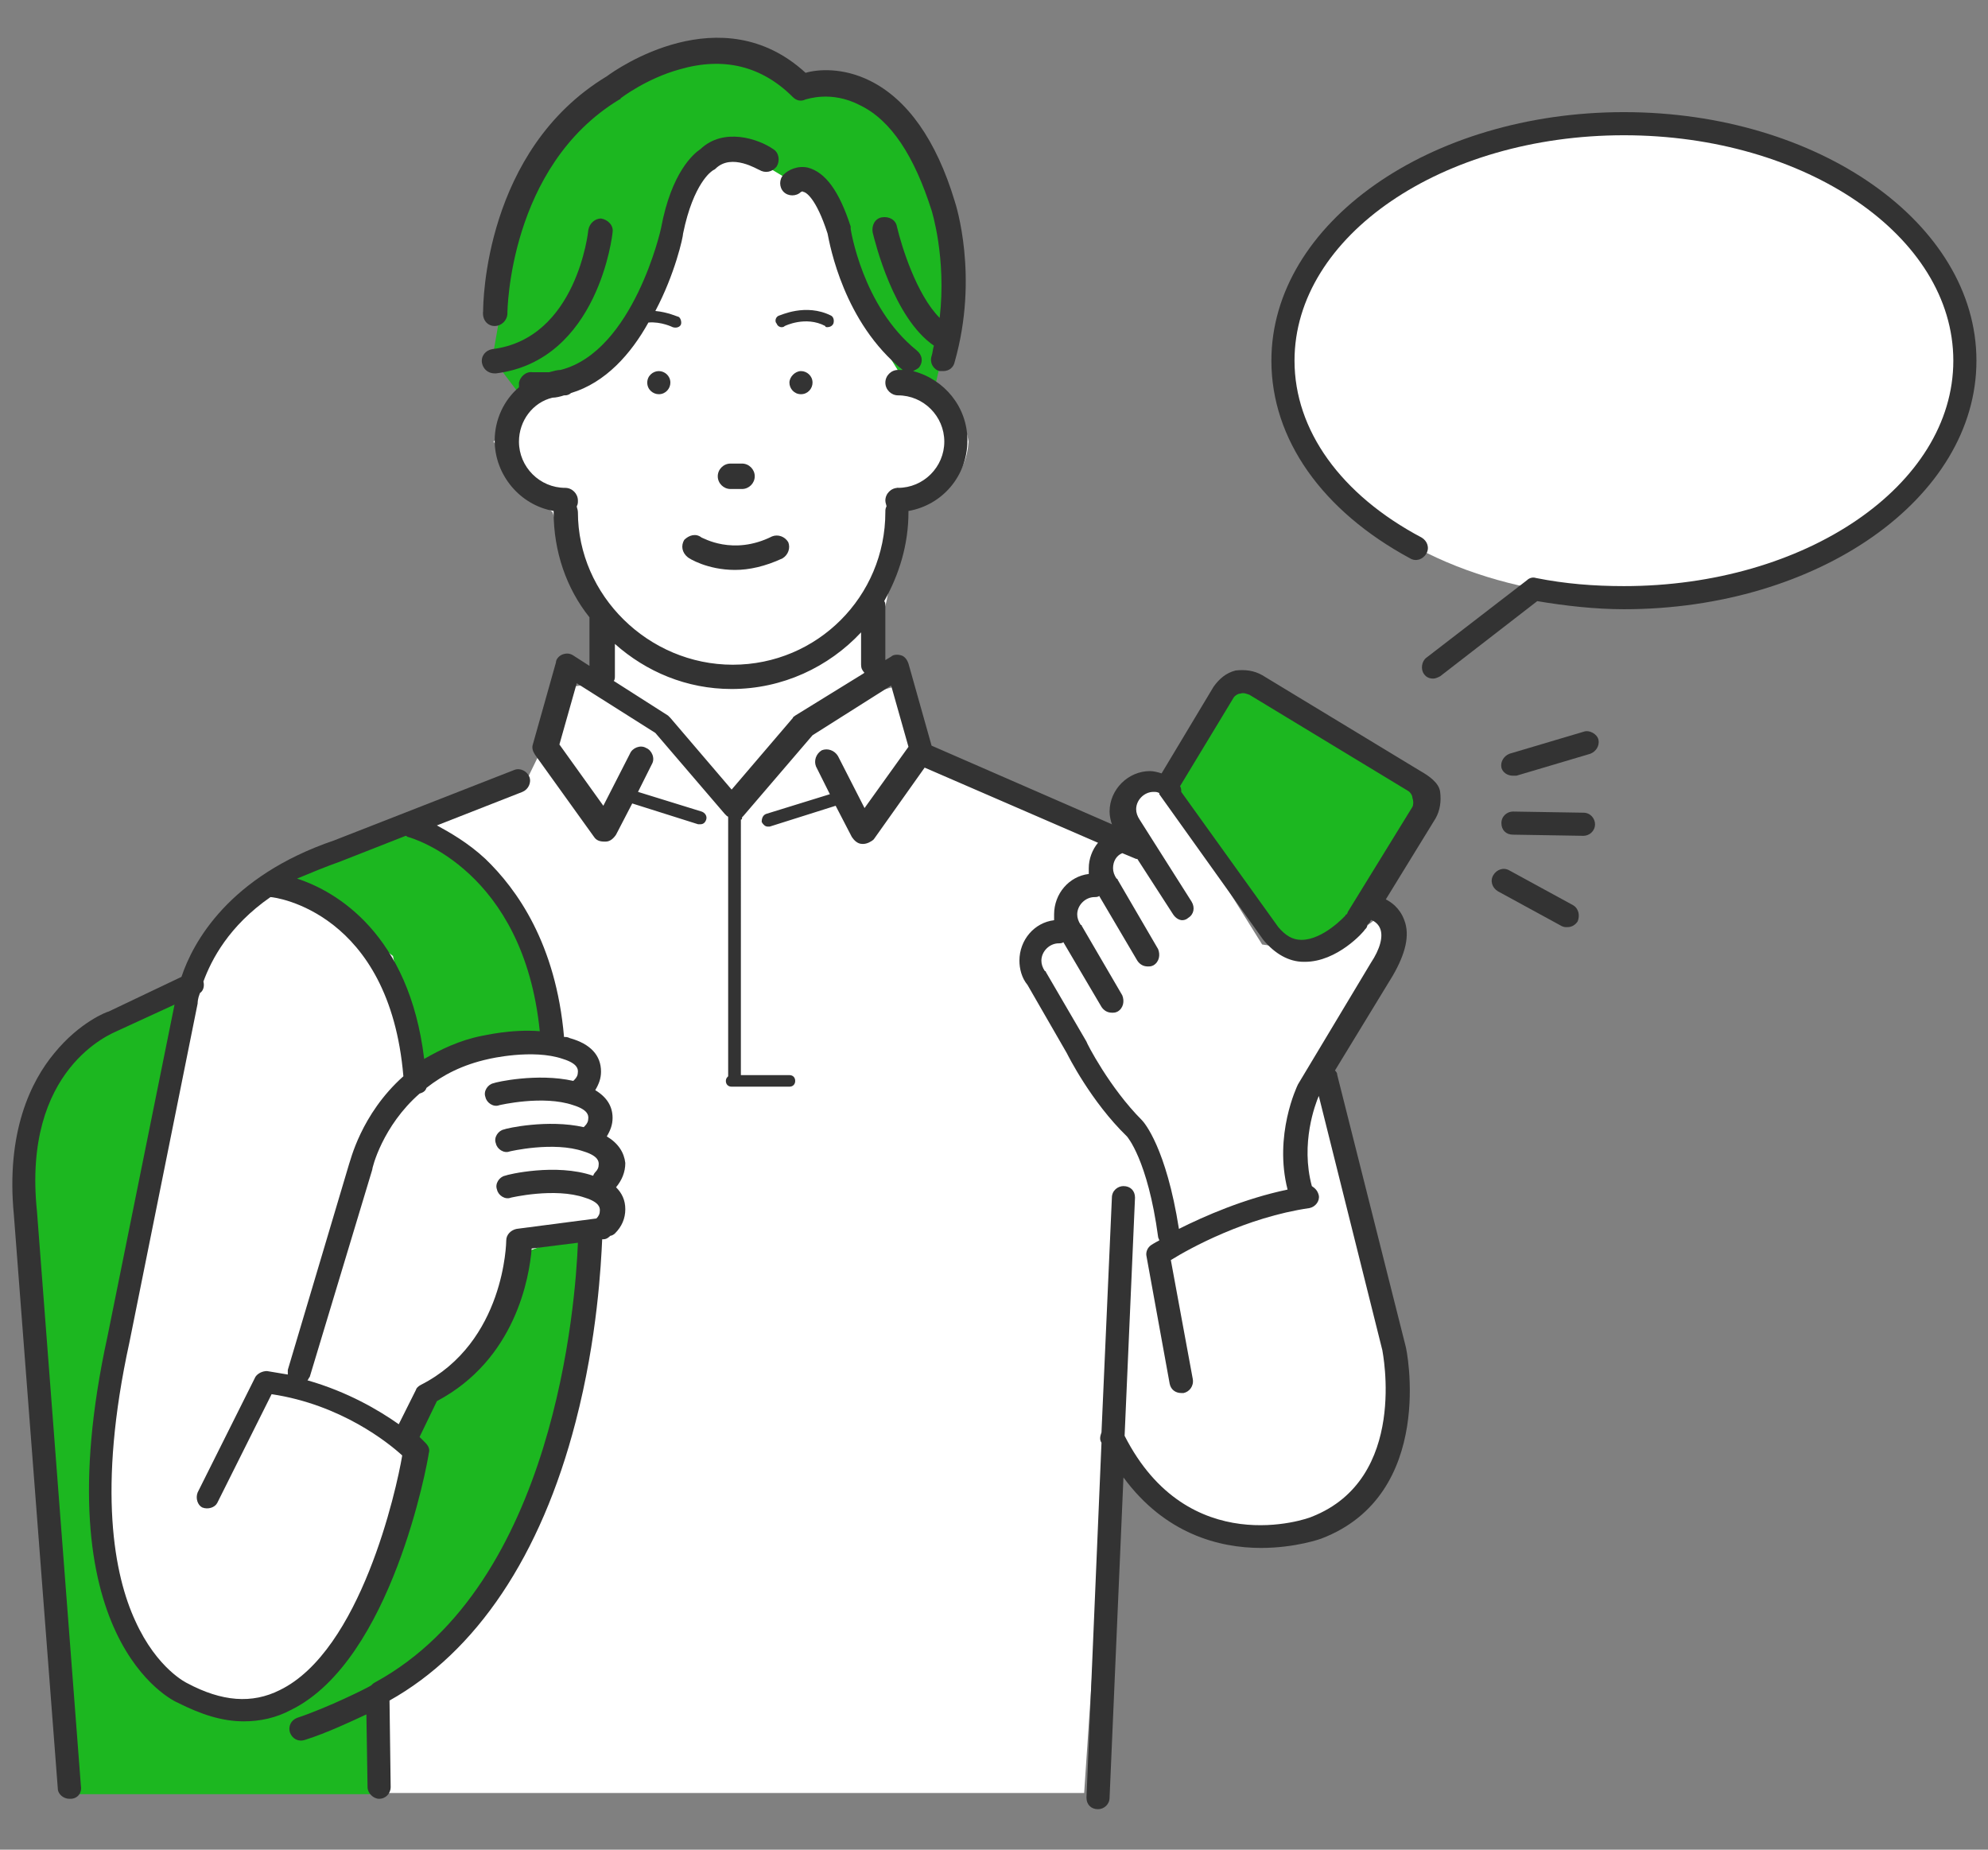 <?xml version="1.0" encoding="utf-8"?>
<!-- Generator: Adobe Illustrator 26.1.0, SVG Export Plug-In . SVG Version: 6.00 Build 0)  -->
<svg version="1.1" id="レイヤー_1" xmlns="http://www.w3.org/2000/svg" xmlns:xlink="http://www.w3.org/1999/xlink" x="0px"
	 y="0px" viewBox="0 0 172 160" style="enable-background:new 0 0 172 160;" xml:space="preserve">
<rect x="0" y="0" width="172" height="160" fill="#808080" stroke="none"/>
<style type="text/css">
	.st0{fill:#FFFFFF;}
	.st1{fill:#1CB720;}
	.st2{fill:#333333;}
</style>
<g>
	<path class="st0" d="M48.3,33.1l-2.6,2l-3,3.1l3.5,4.7l1.6,1.4l1.3,3.8l3.2,5.3V59l-2.8,0.4l-3.8,7.8L25,75.7l-5.6,3.7L16,85.7
		l-7.8,40l0.5,8.7l1.6,7.6l5,5.4L21,149l4.8-1.4l2.5,7.5h65.5l2-29.9c0,0,6.8,13.3,19.6,6c0,0,7.6-5.7,4.9-17.6l-5.7-20.1l5.8-9.4
		l-0.6-5.2l-4.8,3.7l-5.8-0.9L101.9,70c0,0-3.9-6.1-5.7,1.3l-2.8,0.7l-12.8-6.2l-2.5-6.6l-4,1.1l2.5-7.9c0,0,0.8-2.6,1-10.2
		c0,0,5.8,1.7,6.2-4c0,0-1-6.7-6.2-4l1.8-3.8l-6.8-17l-12.3-2.3l-8.3,12.9L48.3,33.1z"/>
</g>
<ellipse class="st0" cx="140.9" cy="31.3" rx="29.8" ry="20.4"/>
<polygon class="st1" points="101,68.7 105,60.7 108,58.7 121.9,66.4 123,70.7 117,79.7 113,82.7 109,79.7 "/>
<polyline class="st1" points="49.7,106.7 45,108.5 42.2,115.5 36.2,121.8 35,127.9 32.4,137.7 25.7,147.5 18,147.7 12,142.7 
	8.9,132.3 9.3,122.2 11.1,111.7 16,85.7 5,91.7 2,99.7 6,155.2 33,155.2 33,146.7 36.3,144.4 43,136.7 48.3,123.4 51,107.2 "/>
<polyline class="st1" points="48,89.7 43,76.7 35,71.7 25,75.7 34,82.7 36,92.7 "/>
<polygon class="st1" points="42.6,31 44.1,22.4 47.4,13.9 53.2,8.3 60.1,4.8 68.3,6.4 70.7,8.1 74.8,8.1 77.9,11.5 80.9,17.2 
	81.9,24.6 81.9,29.1 80.7,34.3 78.4,33.2 74.9,27.5 70.5,16.7 68.5,15.7 63.5,12.7 58.4,16.3 58.5,21.8 56.5,23.8 55.5,27.8 
	53.4,30.8 48.3,33.1 45.7,35.1 "/>
<g>
	<path class="st2" d="M64.2,42.3c0.6,0,1.1-0.5,1.1-1.1s-0.5-1.1-1.1-1.1h-1c-0.6,0-1.1,0.5-1.1,1.1s0.5,1.1,1.1,1.1H64.2z"/>
	<path class="st2" d="M59.2,46.7c-0.3,0.5-0.2,1.1,0.3,1.5c0.1,0.1,1.7,1.1,4.1,1.1c1.2,0,2.6-0.3,4.1-1c0.5-0.3,0.7-0.9,0.5-1.4
		c-0.3-0.5-0.9-0.7-1.4-0.5c-3.4,1.7-6,0.1-6.1,0.1C60.2,46.1,59.6,46.3,59.2,46.7z"/>
	<path class="st2" d="M56,33.1c0,0.6,0.5,1,1,1c0.6,0,1-0.5,1-1c0-0.6-0.5-1-1-1C56.5,32.1,56,32.5,56,33.1z"/>
	<path class="st2" d="M69.3,34.1c0.6,0,1-0.5,1-1c0-0.6-0.5-1-1-1s-1,0.5-1,1C68.3,33.6,68.7,34.1,69.3,34.1z"/>
	<path class="st2" d="M50.9,19.9c0,0.1-1,9.4-8.3,10.3c-0.6,0.1-1,0.6-0.9,1.2c0.1,0.5,0.5,0.9,1.1,0.9c0,0,0.1,0,0.1,0
		c8.9-1.1,10.1-12.1,10.1-12.2c0.1-0.6-0.4-1.1-1-1.2C51.5,18.9,51,19.3,50.9,19.9z"/>
	<path class="st2" d="M71.6,28.3c0.2,0,0.4-0.1,0.5-0.3c0.1-0.3,0-0.6-0.2-0.7c-2.2-1.1-4.4,0-4.5,0c-0.3,0.1-0.4,0.5-0.2,0.7
		c0.1,0.3,0.5,0.4,0.7,0.2c0,0,1.8-0.9,3.5,0C71.4,28.3,71.5,28.3,71.6,28.3z"/>
	<path class="st2" d="M42.8,28.2c0.6,0,1.1-0.5,1.1-1.1c0-0.1,0.1-12.7,9.7-18.5c0,0,0.1,0,0.1-0.1c0,0,2.2-1.7,5.1-2.5
		c3.8-1.1,7.1-0.3,9.8,2.4c0.3,0.3,0.7,0.4,1.1,0.2c0.1,0,2.2-0.8,4.7,0.5c2.7,1.3,4.7,4.4,6.2,9.1c0,0,1.3,4.1,0.7,9.3
		c-2-2-3.3-6.2-3.7-7.9c-0.1-0.6-0.7-0.9-1.3-0.8c-0.6,0.1-0.9,0.7-0.8,1.3c0.2,0.8,1.8,7.4,5.3,9.8c-0.1,0.3-0.1,0.6-0.2,0.9
		c-0.2,0.6,0.2,1.2,0.7,1.3c0.1,0,0.2,0,0.3,0c0.5,0,0.9-0.3,1-0.8c2.1-7.4,0.1-13.6,0-13.9c-1.6-5.3-4.1-8.8-7.3-10.4
		c-2.4-1.2-4.6-1-5.6-0.7c-7.3-6.7-16.4-0.3-17.2,0.3c-10.6,6.4-10.7,19.7-10.7,20.3C41.7,27.7,42.2,28.2,42.8,28.2z"/>
	<path class="st2" d="M122.9,66.7l-13.7-8.3c-0.7-0.4-1.5-0.5-2.3-0.4c-0.8,0.2-1.4,0.7-1.9,1.4l-4.5,7.5c-0.3-0.1-0.7-0.2-1-0.2
		c-1.9,0-3.5,1.6-3.5,3.5c0,0.4,0.1,0.8,0.2,1.1l-15.6-6.8l-2-7.1c-0.1-0.3-0.3-0.6-0.6-0.7c-0.3-0.1-0.7-0.1-0.9,0.1l-0.5,0.3v-4.7
		c0-0.1,0-0.3-0.1-0.4c1.3-2.3,2.1-4.9,2.1-7.7c0,0,0,0,0-0.1c2.9-0.5,5.1-3,5.1-6.1c0-2.9-2-5.3-4.7-6c0.2-0.1,0.4-0.2,0.5-0.3
		c0.4-0.5,0.3-1.1-0.2-1.5c-4.7-3.8-5.7-10.5-5.7-10.5c0-0.1,0-0.1,0-0.2c-1-3.1-2.2-4.7-3.7-5.1c-0.9-0.2-1.7,0.2-2.1,0.6
		c-0.4,0.4-0.4,1.1,0,1.5c0.4,0.4,1.1,0.4,1.5,0c0.1,0,0.1-0.1,0.2,0c0.2,0,1.1,0.5,2.1,3.6c0.2,1,1.4,7.7,6.5,11.8
		c-0.1,0-0.3,0-0.4,0c-0.6,0-1.1,0.5-1.1,1.1s0.5,1.1,1.1,1.1c2.2,0,4,1.8,4,4s-1.8,4-4,4c-0.6,0-1.1,0.5-1.1,1.1
		c0,0.2,0.1,0.4,0.1,0.5c-0.1,0.2-0.1,0.3-0.1,0.5c0,7.3-5.9,13.2-13.2,13.2S50,51.5,50,44.3c0-0.2-0.1-0.4-0.1-0.5
		c0.1-0.2,0.1-0.3,0.1-0.5c0-0.6-0.5-1.1-1.1-1.1c-2.2,0-4-1.8-4-4c0-1.8,1.2-3.4,2.9-3.8c0.3,0,0.7-0.1,1-0.2c0,0,0.1,0,0.1,0
		c0.2,0,0.4-0.1,0.5-0.2c3-0.9,5.2-3.4,6.7-6.1c1.1-0.1,2.1,0.4,2.1,0.4c0.3,0.1,0.6,0,0.7-0.2s0-0.6-0.2-0.7c-0.1,0-0.9-0.4-2-0.5
		c1.7-3.2,2.4-6.4,2.4-6.7c0.9-4.4,2.5-5.4,2.5-5.4c0.1-0.1,0.2-0.1,0.3-0.2c1.4-1.4,3.7,0.1,3.8,0.1c0.5,0.3,1.1,0.2,1.5-0.3
		c0.3-0.5,0.2-1.2-0.3-1.5c-1.3-0.9-4.3-1.9-6.3,0c-0.6,0.4-2.5,2-3.4,6.8c0,0.1-2.4,10.7-8.7,12.3c-0.3,0-0.6,0.1-1,0.2
		c-0.5,0-0.9,0-1.4,0c-0.6-0.1-1.1,0.4-1.2,0.9c0,0.1,0,0.3,0,0.4c-1.3,1.1-2.1,2.8-2.1,4.6c0,3,2.2,5.6,5.1,6.1c0,0,0,0,0,0.1
		c0,3.4,1.1,6.6,3.1,9.1c0,0,0,0,0,0v4.2l-1.4-0.9c-0.3-0.2-0.6-0.2-0.9-0.1c-0.3,0.1-0.6,0.4-0.6,0.7l-2,7.1
		c-0.1,0.3,0,0.6,0.2,0.9l5.1,7.1c0.2,0.3,0.5,0.4,0.9,0.4c0,0,0.1,0,0.1,0c0.4,0,0.7-0.3,0.9-0.6l1.4-2.7l5.7,1.8
		c0.1,0,0.1,0,0.2,0c0.2,0,0.4-0.1,0.5-0.4c0.1-0.3-0.1-0.6-0.4-0.7l-5.5-1.7l1.2-2.4c0.3-0.5,0-1.2-0.5-1.4c-0.5-0.3-1.2,0-1.4,0.5
		l-2.3,4.5l-3.8-5.3l1.5-5.3l6.8,4.3l6,7c0,0,0,0,0.1,0.1c0,0,0,0,0.1,0.1c0,0,0.1,0,0.1,0.1c0,0,0,0,0,0v22.3c0,0,0,0.1,0,0.1
		c-0.1,0.1-0.2,0.2-0.2,0.4c0,0.3,0.2,0.5,0.5,0.5h5c0.3,0,0.5-0.2,0.5-0.5s-0.2-0.5-0.5-0.5h-4.2c0,0,0,0,0,0V70.9c0,0,0,0,0,0
		c0,0,0.1,0,0.1-0.1c0,0,0,0,0-0.1c0,0,0,0,0.1-0.1l6-7l6.8-4.3l1.5,5.3l-3.8,5.3l-2.3-4.5c-0.3-0.5-0.9-0.7-1.4-0.5
		c-0.5,0.3-0.7,0.9-0.5,1.4l1.2,2.4l-5.5,1.7c-0.3,0.1-0.4,0.4-0.4,0.7c0.1,0.2,0.3,0.4,0.5,0.4c0.1,0,0.1,0,0.2,0l5.7-1.8l1.4,2.7
		c0.2,0.3,0.5,0.6,0.9,0.6c0,0,0.1,0,0.1,0c0.3,0,0.7-0.2,0.9-0.4l4.4-6.2l15,6.5c-0.5,0.6-0.8,1.4-0.8,2.2c0,0.2,0,0.4,0,0.5
		c-1.7,0.2-3,1.7-3,3.5c0,0.2,0,0.4,0,0.5c-1.7,0.2-3,1.7-3,3.5c0,0.7,0.2,1.5,0.7,2.1l3.4,5.9c0.1,0.2,2.1,4.2,5.2,7.2
		c0,0,1.8,2,2.7,8.7c0,0.1,0.1,0.2,0.1,0.3c-0.4,0.2-0.7,0.4-0.7,0.4c-0.3,0.2-0.5,0.6-0.4,1l2,11c0.1,0.5,0.5,0.8,1,0.8
		c0.1,0,0.1,0,0.2,0c0.5-0.1,0.9-0.6,0.8-1.2l-1.9-10.3c1.6-1,6.5-3.7,12-4.5c0.5-0.1,0.9-0.6,0.8-1.1c-0.1-0.4-0.3-0.6-0.6-0.8
		c-1-3.7,0.3-7.1,0.6-7.8l5.5,22c0,0.1,2.3,11.1-6.1,14.4c-0.4,0.2-10.7,3.8-16.2-7l0.9-20.6c0-0.6-0.4-1-1-1c-0.5,0-1,0.4-1,1
		l-0.9,20.3c-0.1,0.3-0.2,0.6,0,0.9l-1.3,30.7c0,0.6,0.4,1,1,1c0,0,0,0,0,0c0.5,0,1-0.4,1-1l1.2-27.7c3.6,4.9,8.3,6.1,11.9,6.1
		c3,0,5.2-0.8,5.2-0.8c10-3.8,7.4-16.5,7.3-16.7l-5.9-23.4c0-0.2-0.1-0.3-0.2-0.4l5-8.2c1.1-1.9,1.5-3.5,1-4.8
		c-0.4-1.1-1.2-1.6-1.6-1.8l4.3-7c0.4-0.7,0.5-1.5,0.4-2.3S123.6,67.1,122.9,66.7z M68.8,61.9c-0.1,0.1-0.2,0.1-0.2,0.2l-5.3,6.2
		l-5.3-6.2c-0.1-0.1-0.2-0.2-0.2-0.2l-4.7-3c0.1-0.1,0.1-0.3,0.1-0.4v-2.8c2.7,2.4,6.2,3.9,10.1,3.9c4.4,0,8.4-1.9,11.2-4.9v2.8
		c0,0.3,0.1,0.5,0.3,0.7L68.8,61.9z M118.7,79.6c0,0,0.5,0.2,0.7,0.7c0.3,0.7,0,1.8-0.8,3l-6.3,10.5c-0.1,0.2-2.1,4.4-0.9,9.1
		c-3.8,0.8-7.2,2.3-9.4,3.4c-1.1-7-3-9.2-3.2-9.4c-2.8-2.8-4.8-6.7-4.8-6.8l-3.5-6c0,0,0-0.1-0.1-0.1c-0.2-0.3-0.3-0.6-0.3-0.9
		c0-0.8,0.7-1.5,1.5-1.5c0.1,0,0.3,0,0.4-0.1l3.3,5.6c0.2,0.3,0.5,0.5,0.9,0.5c0.2,0,0.3,0,0.5-0.1c0.5-0.3,0.6-0.9,0.4-1.4l-3.5-6
		c0,0,0-0.1-0.1-0.1c-0.2-0.3-0.3-0.6-0.3-0.9c0-0.8,0.7-1.5,1.5-1.5c0.1,0,0.3,0,0.4-0.1l3.3,5.6c0.2,0.3,0.5,0.5,0.9,0.5
		c0.2,0,0.3,0,0.5-0.1c0.5-0.3,0.6-0.9,0.4-1.4l-3.5-6c0,0,0-0.1-0.1-0.1c-0.2-0.3-0.3-0.6-0.3-0.9c0-0.6,0.3-1.1,0.8-1.3l1.2,0.5
		c0,0,0.1,0,0.1,0l3.1,4.8c0.2,0.3,0.5,0.5,0.8,0.5c0.2,0,0.4-0.1,0.5-0.2c0.5-0.3,0.6-0.9,0.3-1.4l-4.5-7.1
		c-0.2-0.3-0.3-0.6-0.3-0.9c0-0.8,0.7-1.5,1.5-1.5c0.2,0,0.3,0,0.5,0.1c0,0,0,0,0,0.1l9,12.6c1,1.2,2.2,1.9,3.5,1.9c0,0,0.1,0,0.1,0
		c2.8,0,5.1-2.6,5.2-2.8c0.1-0.1,0.2-0.2,0.2-0.4c0.1-0.1,0.1-0.1,0.2-0.2l0.2-0.4C118.6,79.6,118.6,79.6,118.7,79.6z M122.2,69.8
		l-5.6,9.1c0,0.1-0.1,0.2-0.1,0.2c0,0-0.1,0-0.1,0.1c0,0-1.9,2.1-3.8,2.1c-0.8,0-1.4-0.4-2-1.1l-8.4-11.7c0-0.2,0-0.3-0.1-0.5
		l4.6-7.6c0.1-0.2,0.4-0.4,0.6-0.4c0.3-0.1,0.5,0,0.8,0.1l13.7,8.3c0.2,0.1,0.4,0.4,0.4,0.6C122.3,69.3,122.3,69.6,122.2,69.8z"/>
	<path class="st2" d="M52.5,98.3c0.3-0.5,0.5-1,0.5-1.6c0-1-0.5-1.8-1.5-2.4c0.3-0.5,0.5-1,0.5-1.6c0-1.4-0.9-2.4-2.7-2.9
		c-0.2-0.1-0.3-0.1-0.5-0.1c-0.7-8.1-4.1-12.8-6.8-15.4c-1.5-1.4-3.1-2.3-4.2-2.9l7.4-2.9c0.5-0.2,0.8-0.8,0.6-1.3
		c-0.2-0.5-0.8-0.8-1.3-0.6l-15.6,6.1c-9.1,3.1-12.2,8.8-13.2,11.8l-6.3,3c-0.1,0-2.5,0.9-4.7,3.6c-2,2.4-4.2,6.8-3.5,14L5,154.7
		c0,0.5,0.5,0.9,1,0.9c0,0,0.1,0,0.1,0c0.6,0,1-0.5,0.9-1.1l-3.8-49.7c-1.3-12.4,6.5-15.4,6.9-15.6l5-2.3l-5.8,28.7
		c-5.7,26.1,5.6,31.5,6.1,31.7c2,1,3.8,1.6,5.7,1.6c1.4,0,2.8-0.3,4.1-1c8.7-4.3,11.8-21.4,11.9-22.2c0.1-0.3,0-0.6-0.3-0.9
		c0,0-0.2-0.2-0.5-0.5l1.5-3.1c6.8-3.6,8-10.7,8.2-13.2l4-0.5c-0.2,5.2-2,29.5-17.5,38c-0.2,0.1-0.3,0.2-0.4,0.3
		c-0.3,0.2-3.7,1.9-6.4,2.8c-0.5,0.2-0.8,0.7-0.6,1.3c0.2,0.5,0.7,0.8,1.3,0.6c1.9-0.6,4-1.6,5.3-2.2l0.1,6.3c0,0.5,0.5,1,1,1
		c0,0,0,0,0,0c0.6,0,1-0.5,1-1l-0.1-7.5c7.5-4.2,13.1-12.5,16.1-24.1c1.9-7.3,2.2-13.7,2.3-15.8l0.1,0c0.3,0,0.5-0.2,0.6-0.3
		c0.1,0,0.3-0.1,0.4-0.2c0.6-0.6,0.9-1.3,0.9-2.1c0-0.8-0.3-1.4-0.8-1.9c0.5-0.6,0.8-1.3,0.8-2.1C54,99.7,53.5,98.9,52.5,98.3z
		 M29.5,74.5l5.6-2.2c0.1,0,0.1,0.1,0.2,0.1c0.4,0.1,10,2.9,11.4,16.8c-2.5-0.2-4.9,0.4-5,0.4c-2,0.4-3.6,1.2-5,2
		c-1.3-10.8-7.6-14.5-11-15.6C26.9,75.5,28.1,75,29.5,74.5z M24.2,146.2c-2.4,1.2-5,1-8-0.6c0,0-2.6-1.2-4.5-5.4
		c-1.8-3.9-3.3-11.3-0.5-24.1l5.9-29.3c0-0.1,0-0.4,0.2-0.9c0.3-0.2,0.4-0.6,0.3-1c0.7-1.9,2.2-4.8,5.8-7.3c0,0,0,0,0,0
		c0.4,0,10.3,1.3,11.5,15.5c-3.7,3.3-4.6,7.4-4.7,7.6l-5.3,17.8c0,0.2,0,0.3,0,0.4c-0.6-0.1-1.2-0.2-1.8-0.3c-0.4,0-0.8,0.2-1,0.5
		l-5,10c-0.2,0.5,0,1.1,0.4,1.3c0.5,0.2,1.1,0,1.3-0.4l4.7-9.4c6,0.9,10.1,4.2,11.3,5.3C34.3,128.9,31.2,142.8,24.2,146.2z
		 M51.3,101.7c-3.2-1.1-7.4-0.1-7.6,0c-0.5,0.1-0.9,0.7-0.7,1.2c0.1,0.5,0.7,0.9,1.2,0.7c0,0,3.8-0.9,6.4,0c1.3,0.4,1.3,0.9,1.3,1.1
		c0,0.3-0.1,0.5-0.3,0.7c0,0,0,0,0,0l-6.9,0.9c-0.5,0.1-0.9,0.5-0.9,1c0,0.1-0.1,8.8-7.4,12.5c-0.2,0.1-0.4,0.3-0.4,0.4l-1.5,3
		c-1.7-1.2-4.4-2.8-7.9-3.8c0.1-0.1,0.1-0.2,0.2-0.3l5.4-17.9c0-0.2,0.9-3.8,4.1-6.6c0.3-0.1,0.5-0.2,0.6-0.5c1.4-1.1,3.1-2,5.4-2.5
		c0,0,3.8-0.9,6.4,0c1.3,0.4,1.3,0.9,1.3,1.1c0,0.3-0.1,0.5-0.3,0.7c0,0-0.1,0.1-0.1,0.1c-3.1-0.7-6.7,0.1-6.9,0.2
		c-0.5,0.1-0.9,0.7-0.7,1.2c0.1,0.5,0.7,0.9,1.2,0.7c0,0,3.8-0.9,6.4,0c1.3,0.4,1.3,0.9,1.3,1.1c0,0.3-0.1,0.5-0.3,0.7
		c0,0-0.1,0.1-0.1,0.1c-3.1-0.7-6.7,0.1-6.9,0.2c-0.5,0.1-0.9,0.7-0.7,1.2c0.1,0.5,0.7,0.9,1.2,0.7c0,0,3.8-0.9,6.4,0
		c1.3,0.4,1.3,0.9,1.3,1.1c0,0.3-0.1,0.5-0.3,0.7c-0.1,0.1-0.2,0.3-0.2,0.4C51.4,101.8,51.4,101.7,51.3,101.7z"/>
	<path class="st2" d="M140.5,9.7c-16.8,0-30.5,9.6-30.5,21.5c0,6.8,4.4,13,12,17.1c0.5,0.3,1.1,0.1,1.4-0.4c0.3-0.5,0.1-1.1-0.4-1.4
		C116,42.8,112,37.2,112,31.2c0-10.8,12.8-19.5,28.5-19.5S169,20.4,169,31.2s-12.8,19.5-28.5,19.5c-2.6,0-5.1-0.2-7.6-0.7
		c-0.3-0.1-0.6,0-0.8,0.2l-8.7,6.7c-0.4,0.3-0.5,1-0.2,1.4c0.2,0.3,0.5,0.4,0.8,0.4c0.2,0,0.4-0.1,0.6-0.2L133,52
		c2.4,0.4,5,0.7,7.5,0.7c16.8,0,30.5-9.6,30.5-21.5S157.3,9.7,140.5,9.7z"/>
	<path class="st2" d="M137,63.3l-6.4,1.9c-0.5,0.2-0.8,0.7-0.7,1.2c0.1,0.4,0.5,0.7,1,0.7c0.1,0,0.2,0,0.3,0l6.4-1.9
		c0.5-0.2,0.8-0.7,0.7-1.2S137.5,63.1,137,63.3z"/>
	<path class="st2" d="M137,70.3l-6.1-0.1c-0.5,0-1,0.4-1,1c0,0.6,0.4,1,1,1l6.1,0.1c0,0,0,0,0,0c0.5,0,1-0.4,1-1
		C138,70.8,137.6,70.3,137,70.3z"/>
	<path class="st2" d="M136.1,78.3l-5.5-3c-0.5-0.3-1.1-0.1-1.4,0.4c-0.3,0.5-0.1,1.1,0.4,1.4l5.5,3c0.2,0.1,0.3,0.1,0.5,0.1
		c0.4,0,0.7-0.2,0.9-0.5C136.7,79.2,136.6,78.6,136.1,78.3z"/>
</g>
</svg>
